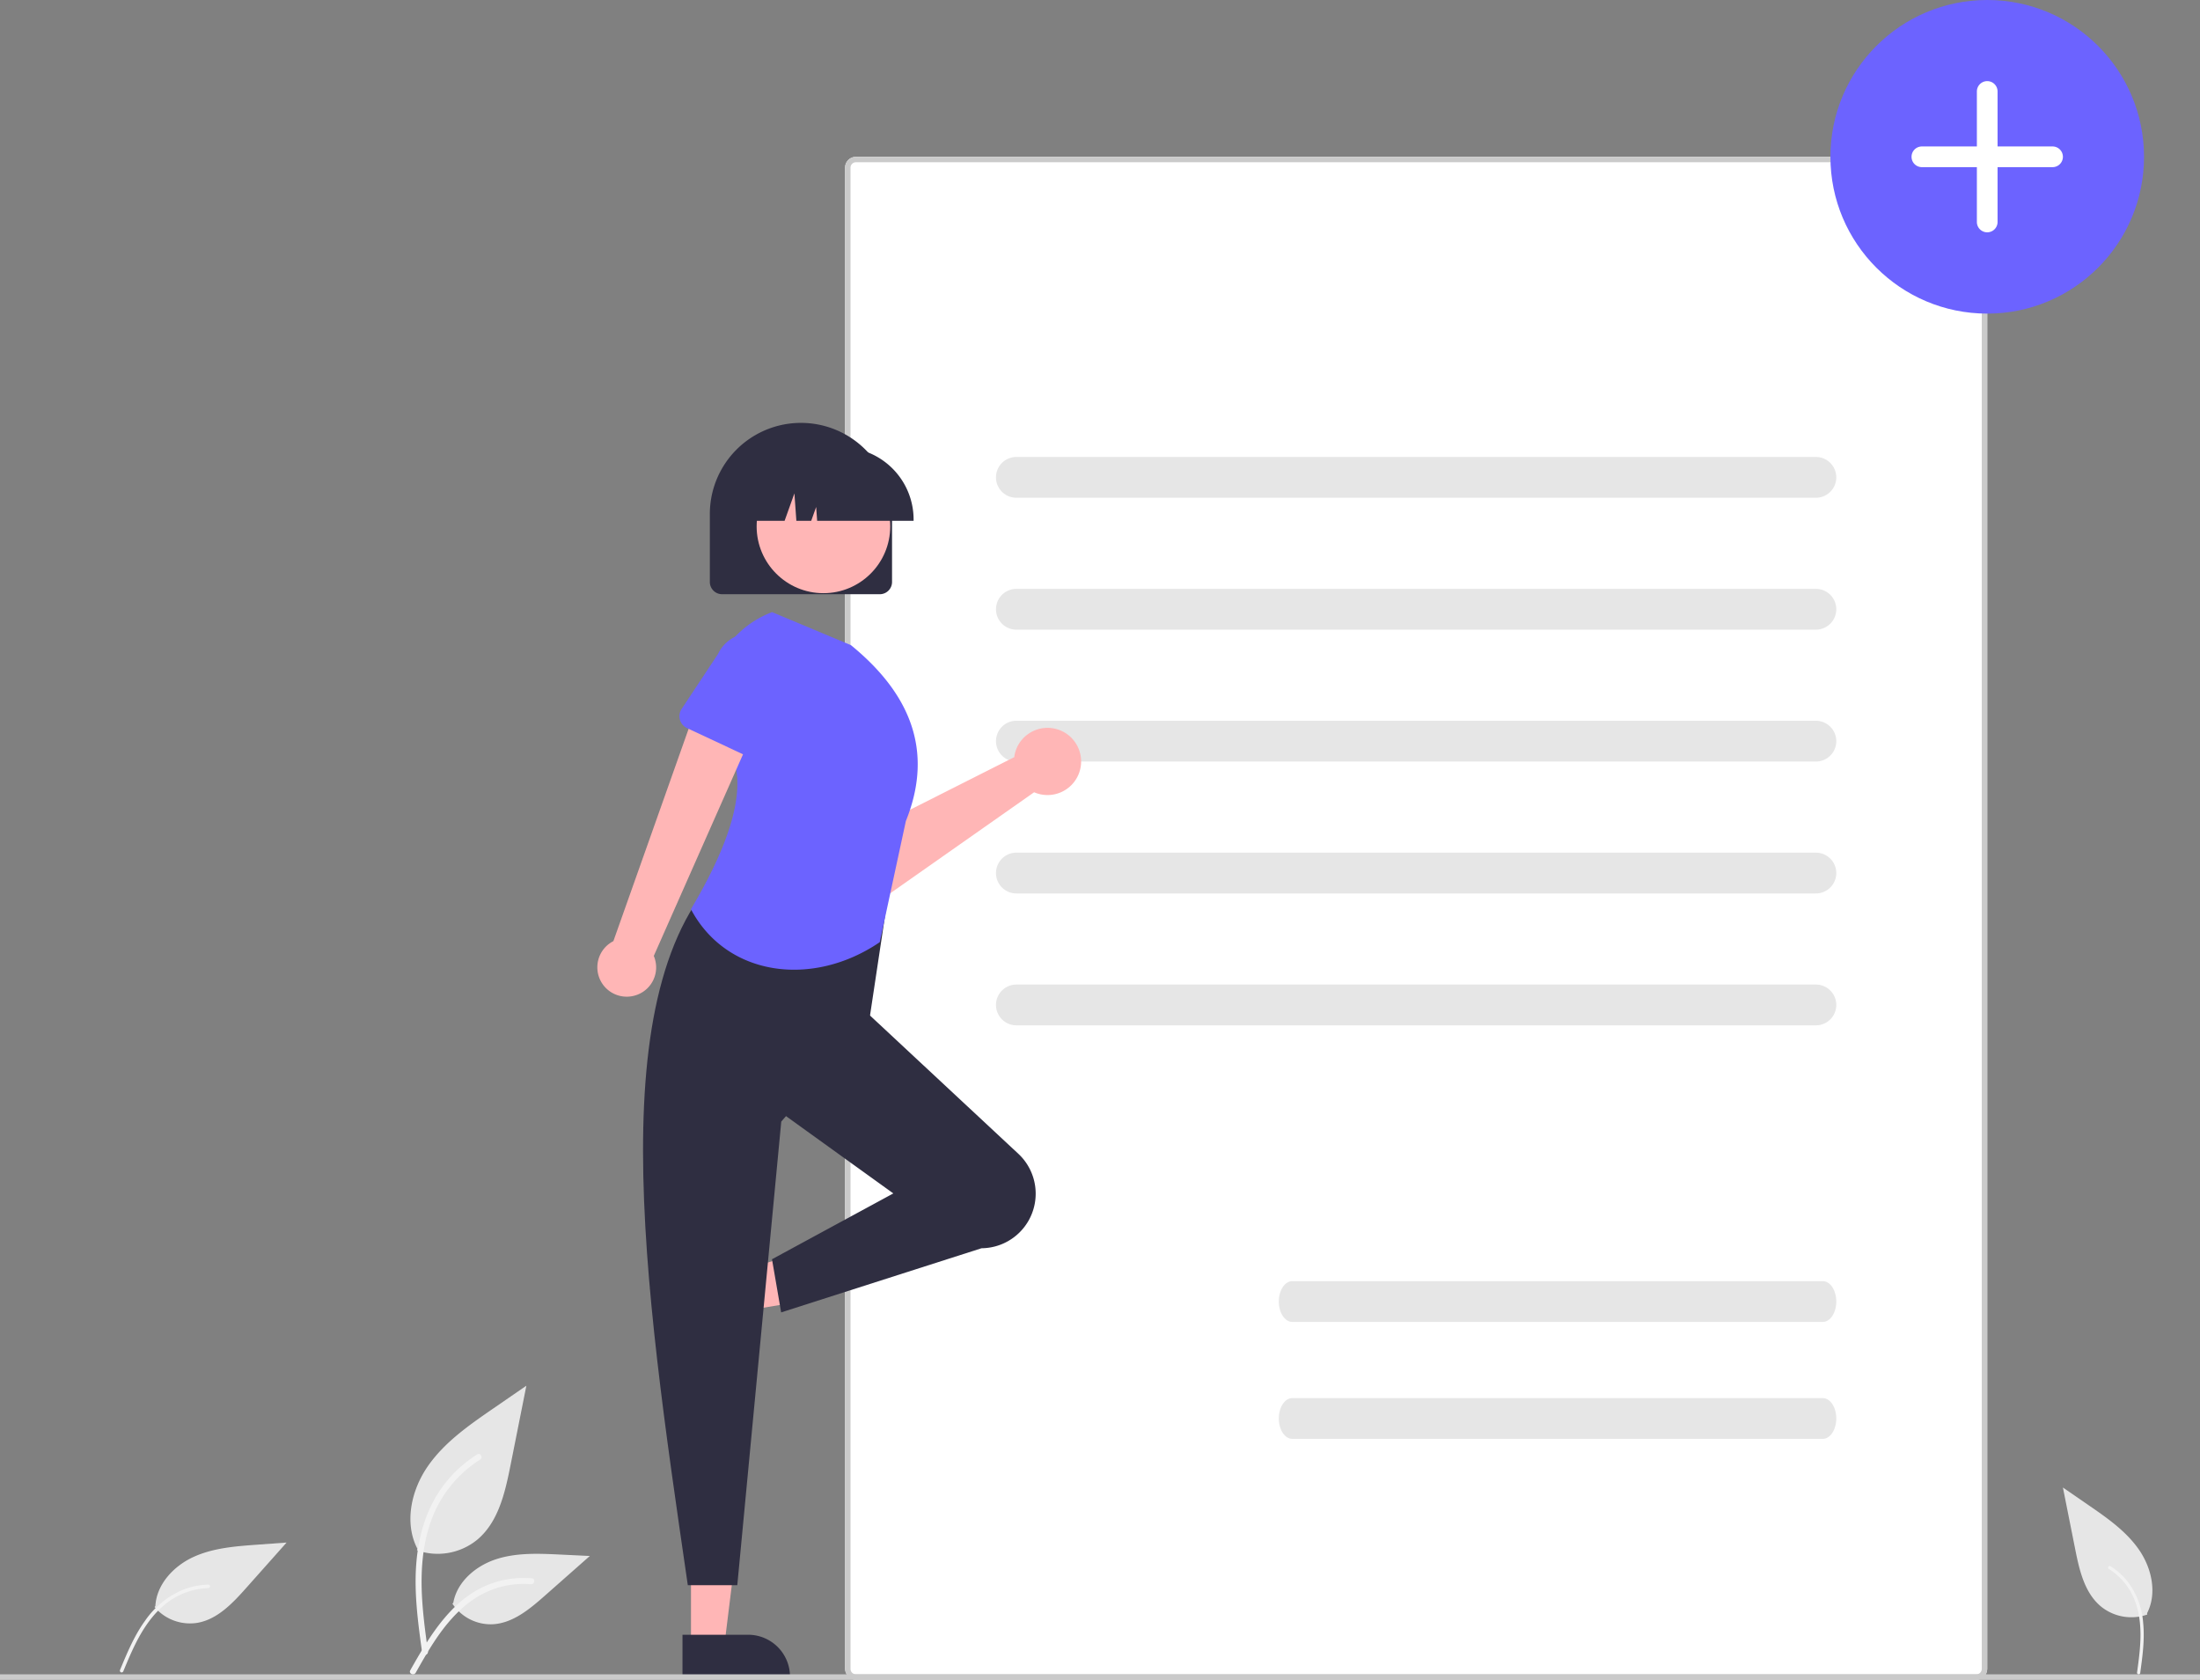 <svg xmlns="http://www.w3.org/2000/svg" width="809" height="617.658" viewBox="0 0 809 617.658" xmlns:xlink="http://www.w3.org/1999/xlink" role="img" artist="Katerina Limpitsouni" source="https://undraw.co/"><rect x="0" y="0" width="809" height="617.658" fill="#808080" stroke="none"/><rect x="310.755" y="57.658" width="420" height="560" rx="4" fill="#fff"/><path d="M922.255,758.829h-412a4.005,4.005,0,0,1-4-4v-552a4.005,4.005,0,0,1,4-4h412a4.005,4.005,0,0,1,4,4v552A4.005,4.005,0,0,1,922.255,758.829Zm-412-558a2.002,2.002,0,0,0-2,2v552a2.002,2.002,0,0,0,2,2h412a2.002,2.002,0,0,0,2-2v-552a2.002,2.002,0,0,0-2-2Z" transform="translate(-195.5 -141.171)" fill="#cacaca"/><path id="a6f80ec2-9665-4b0d-9b96-9f178d319553-1770" data-name="Path 2621" d="M863.252,324.201h-294a7.5,7.5,0,0,1,0-15h294a7.5,7.5,0,1,1,0,15Z" transform="translate(-195.5 -141.171)" fill="#e6e6e6"/><path id="af435bc5-0b88-4d77-bfed-030ae9fdf7f6-1771" data-name="Path 2624" d="M863.252,372.701h-294a7.5,7.5,0,0,1,0-15h294a7.5,7.5,0,1,1,0,15Z" transform="translate(-195.5 -141.171)" fill="#e6e6e6"/><path id="e557133a-77b8-499f-bd16-c334895c1269-1772" data-name="Path 2625" d="M863.252,421.201h-294a7.5,7.5,0,0,1,0-15h294a7.5,7.5,0,1,1,0,15Z" transform="translate(-195.5 -141.171)" fill="#e6e6e6"/><path id="ec19a4b8-f44f-4645-b4d7-76344dff0125-1773" data-name="Path 2626" d="M863.252,469.701h-294a7.5,7.5,0,0,1,0-15h294a7.5,7.5,0,0,1,0,15Z" transform="translate(-195.5 -141.171)" fill="#e6e6e6"/><path id="e86d23b2-1618-4af8-9c24-b5d1e0a773ab-1774" data-name="Path 2627" d="M863.252,518.201h-294a7.5,7.5,0,0,1,0-15h294a7.5,7.5,0,1,1,0,15Z" transform="translate(-195.5 -141.171)" fill="#e6e6e6"/><path d="M568.851,417.676a12.389,12.389,0,0,0-.389,1.912l-52.111,26.302-11.876-7.75L490.437,454.534l19.691,15.762a9.416,9.416,0,0,0,11.295.356l54.352-38.159a12.355,12.355,0,1,0-6.924-14.818Z" transform="translate(-195.5 -141.171)" fill="#ffb6b6"/><path d="M514.643,446.883l-17.275,20.425a5.297,5.297,0,0,1-8.02.079l-17.62-20.021a14.71,14.71,0,0,1,19.064-22.407l22.597,14.001a5.297,5.297,0,0,1,1.253,7.922Z" transform="translate(-195.5 -141.171)" fill="#6c63ff"/><polygon points="254.098 605.118 266.358 605.118 272.19 557.83 254.096 557.83 254.098 605.118" fill="#ffb6b6"/><path d="M446.47,742.286l24.144-.001h.001A15.387,15.387,0,0,1,486.002,757.672v.5l-39.531.001Z" transform="translate(-195.5 -141.171)" fill="#2f2e41"/><polygon points="251.336 473.432 254.822 485.185 301.817 477.332 296.671 459.985 251.336 473.432" fill="#ffb6b6"/><path d="M449.784,610.466l6.866,23.147 0.0.001a15.387,15.387,0,0,1-10.376,19.126l-.479.142-11.241-37.899Z" transform="translate(-195.5 -141.171)" fill="#2f2e41"/><path id="b5225405-dc09-4398-8f75-a858b019bf8f-1775" data-name="Path 2622" d="M865.776,627.258H670.727c-2.748,0-4.976-3.358-4.976-7.5s2.228-7.5,4.976-7.5H865.776c2.748,0,4.976,3.358,4.976,7.5S868.524,627.258,865.776,627.258Z" transform="translate(-195.5 -141.171)" fill="#e6e6e6"/><path id="a2f1c4f7-b8f3-4baf-98d5-81fcbaba2af5-1776" data-name="Path 2623" d="M865.776,670.258H670.727c-2.748,0-4.976-3.358-4.976-7.5s2.228-7.5,4.976-7.5H865.776c2.748,0,4.976,3.358,4.976,7.5S868.524,670.258,865.776,670.258Z" transform="translate(-195.5 -141.171)" fill="#e6e6e6"/><circle id="e62fa462-3819-44fb-9424-9fc2fe7133de" data-name="Ellipse 512" cx="730.755" cy="57.659" r="57.659" fill="#6c63ff"/><path id="b20583ce-2285-4a88-ae2b-42b53348cdcc-1777" data-name="Path 2642" d="M902.231,195.024a3.805,3.805,0,0,0,0,7.61h20.22v20.219a3.805,3.805,0,0,0,7.609,0V202.634h20.22a3.805,3.805,0,1,0,0-7.61H930.06v-20.22a3.804,3.804,0,0,0-7.609,0v20.22Z" transform="translate(-195.5 -141.171)" fill="#fff"/><path id="a69a945f-f2e5-47e0-ba72-38a008e8891a-1778" data-name="Path 2632" d="M573.49,590.42h0a20.065,20.065,0,0,1-17.054,9.741L482.752,623.75l-3.369-19.541L524,580l-43.227-31.133,31.67-37.06,57.522,53.613a20.066,20.066,0,0,1,3.525,25Z" transform="translate(-195.5 -141.171)" fill="#2f2e41"/><path id="e980cf0f-d800-4ee3-940e-45939556ba77-1779" data-name="Path 2633" d="M466.622,724.059H448.429c-16.335-111.969-32.962-224.25,16.172-266.16l57.949,9.434-7.412,49.189-32.343,37.06Z" transform="translate(-195.5 -141.171)" fill="#2f2e41"/><path id="eba62579-0c8c-463a-8046-e804be002a11-1780" data-name="Path 2637" d="M519.007,487.62c-24.526,16.713-56.208,12.783-69.432-12.12,19-32,23-55,7.705-65.5a36.273,36.273,0,0,1,22.145-43.742h0l28.974,12.129c24.6,20.054,29.445,41.776,20.215,64.687Z" transform="translate(-195.5 -141.171)" fill="#6c63ff"/><rect id="e895ce6e-6fd8-41df-ae63-d595344ec23b" data-name="Rectangle 53" y="615.658" width="809" height="2" fill="#cacaca"/><path id="e192092a-ee6f-4331-8843-6655178f0707-1781" data-name="Path 438" d="M348.841,711.227a22.963,22.963,0,0,0,22.175-3.906c7.767-6.519,10.2-17.259,12.183-27.2l5.86-29.414-12.268,8.445c-8.823,6.076-17.846,12.346-23.955,21.146s-8.776,20.813-3.867,30.335" transform="translate(-195.5 -141.171)" fill="#e6e6e6"/><path id="a858933f-d134-4d1f-a5b1-d2ecd5f2e072-1782" data-name="Path 439" d="M350.736,748.884c-1.548-11.251-3.133-22.645-2.048-34.018.962-10.1,4.043-19.963,10.316-28.051a46.663,46.663,0,0,1,11.972-10.849c1.2-.756,2.3,1.142,1.107,1.894a44.362,44.362,0,0,0-17.547,21.172c-3.82,9.717-4.434,20.309-3.775,30.632.4,6.242,1.242,12.444,2.092,18.637a1.136,1.136,0,0,1-.766,1.349,1.1,1.1,0,0,1-1.349-.766Z" transform="translate(-195.5 -141.171)" fill="#f2f2f2"/><path id="f4641f1e-7695-45f0-a79a-94f4839885fa-1783" data-name="Path 440" d="M252.323,732.078a17.076,17.076,0,0,0,15.695,5.834c7.434-1.261,13.036-7.235,18.047-12.869l14.825-16.665-11.049.805c-7.945.579-16.092,1.208-23.321,4.556s-13.458,10.051-13.89,18.006" transform="translate(-195.5 -141.171)" fill="#e6e6e6"/><path id="e7fd6c30-5753-49ca-a2fc-43310e28e2be-1784" data-name="Path 441" d="M239.603,755.318c2.605-6.27,5.232-12.628,9.229-18.165a31.987,31.987,0,0,1,13.8-11.349,27.901,27.901,0,0,1,9.455-1.975c.846-.028.841,1.284,0,1.312a26.523,26.523,0,0,0-15.453,5.614c-4.909,3.857-8.428,9.134-11.21,14.657-1.682,3.34-3.122,6.794-4.556,10.245a.679.679,0,0,1-.8.464A.66.66,0,0,1,239.603,755.318Z" transform="translate(-195.5 -141.171)" fill="#f2f2f2"/><path id="b52aaf37-3203-4cbf-9b60-86692d62068e-1785" data-name="Path 442" d="M361.851,730.832a16.9,16.9,0,0,0,14.729,7.6c7.456-.354,13.672-5.558,19.267-10.5l16.55-14.612-10.953-.524c-7.877-.377-15.957-.729-23.46,1.7s-14.422,8.275-15.794,16.041" transform="translate(-195.5 -141.171)" fill="#e6e6e6"/><path id="beff4645-a309-4245-bc03-2fdcf4e7d6c8-1786" data-name="Path 443" d="M346.37,755.352c7.434-13.155,16.058-27.775,31.466-32.448a35.115,35.115,0,0,1,13.235-1.367c1.405.121,1.054,2.287-.348,2.166a32.621,32.621,0,0,0-21.121,5.588c-5.955,4.054-10.592,9.689-14.517,15.666-2.4,3.661-4.557,7.477-6.711,11.288C347.686,757.463,345.674,756.584,346.37,755.352Z" transform="translate(-195.5 -141.171)" fill="#f2f2f2"/><path id="a434c3a5-879f-494a-805a-60016a50852d-1787" data-name="Path 461" d="M985.122,734.85a17.721,17.721,0,0,1-17.112-3.014c-5.994-5.031-7.873-13.319-9.4-20.993l-4.523-22.7,9.469,6.52c6.809,4.689,13.772,9.527,18.486,16.318s6.773,16.062,2.985,23.41" transform="translate(-195.5 -141.171)" fill="#e6e6e6"/><path id="eeef24b5-3622-48e4-8c10-5591845ab2d9-1788" data-name="Path 462" d="M982.508,756.396c.833-6.067,1.689-12.212,1.105-18.343a28.849,28.849,0,0,0-5.563-15.126,25.162,25.162,0,0,0-6.456-5.85c-.646-.407-1.24.616-.6,1.021a23.921,23.921,0,0,1,9.462,11.417c2.06,5.24,2.391,10.951,2.036,16.517-.215,3.366-.67,6.71-1.128,10.049a.613.613,0,0,0,.413.727.6.6,0,0,0,.728-.413Z" transform="translate(-195.5 -141.171)" fill="#f2f2f2"/><path d="M428.47,507.367a10.743,10.743,0,0,0,7.445-14.694l39.602-89.472-22.655-5.706-31.804,89.742a10.801,10.801,0,0,0,7.412,20.13Z" transform="translate(-195.5 -141.171)" fill="#ffb6b6"/><path d="M470.156,419.202l-22.033-10.314a4.817,4.817,0,0,1-1.974-7.022l13.39-20.223a13.377,13.377,0,0,1,24.198,11.413l-6.924,23.163a4.817,4.817,0,0,1-6.657,2.982Z" transform="translate(-195.5 -141.171)" fill="#6c63ff"/><path d="M519.029,359.67h-58a4.505,4.505,0,0,1-4.5-4.5v-25a33.5,33.5,0,0,1,67,0v25A4.505,4.505,0,0,1,519.029,359.67Z" transform="translate(-195.5 -141.171)" fill="#2f2e41"/><circle cx="302.797" cy="193.558" r="24.561" fill="#ffb6b6"/><path d="M531.455,332.67H495.989l-.364-5.092-1.818,5.092h-5.461l-.721-10.092-3.604,10.092H473.455v-.5a26.53,26.53,0,0,1,26.5-26.5h5a26.53,26.53,0,0,1,26.5,26.5Z" transform="translate(-195.5 -141.171)" fill="#2f2e41"/></svg>
